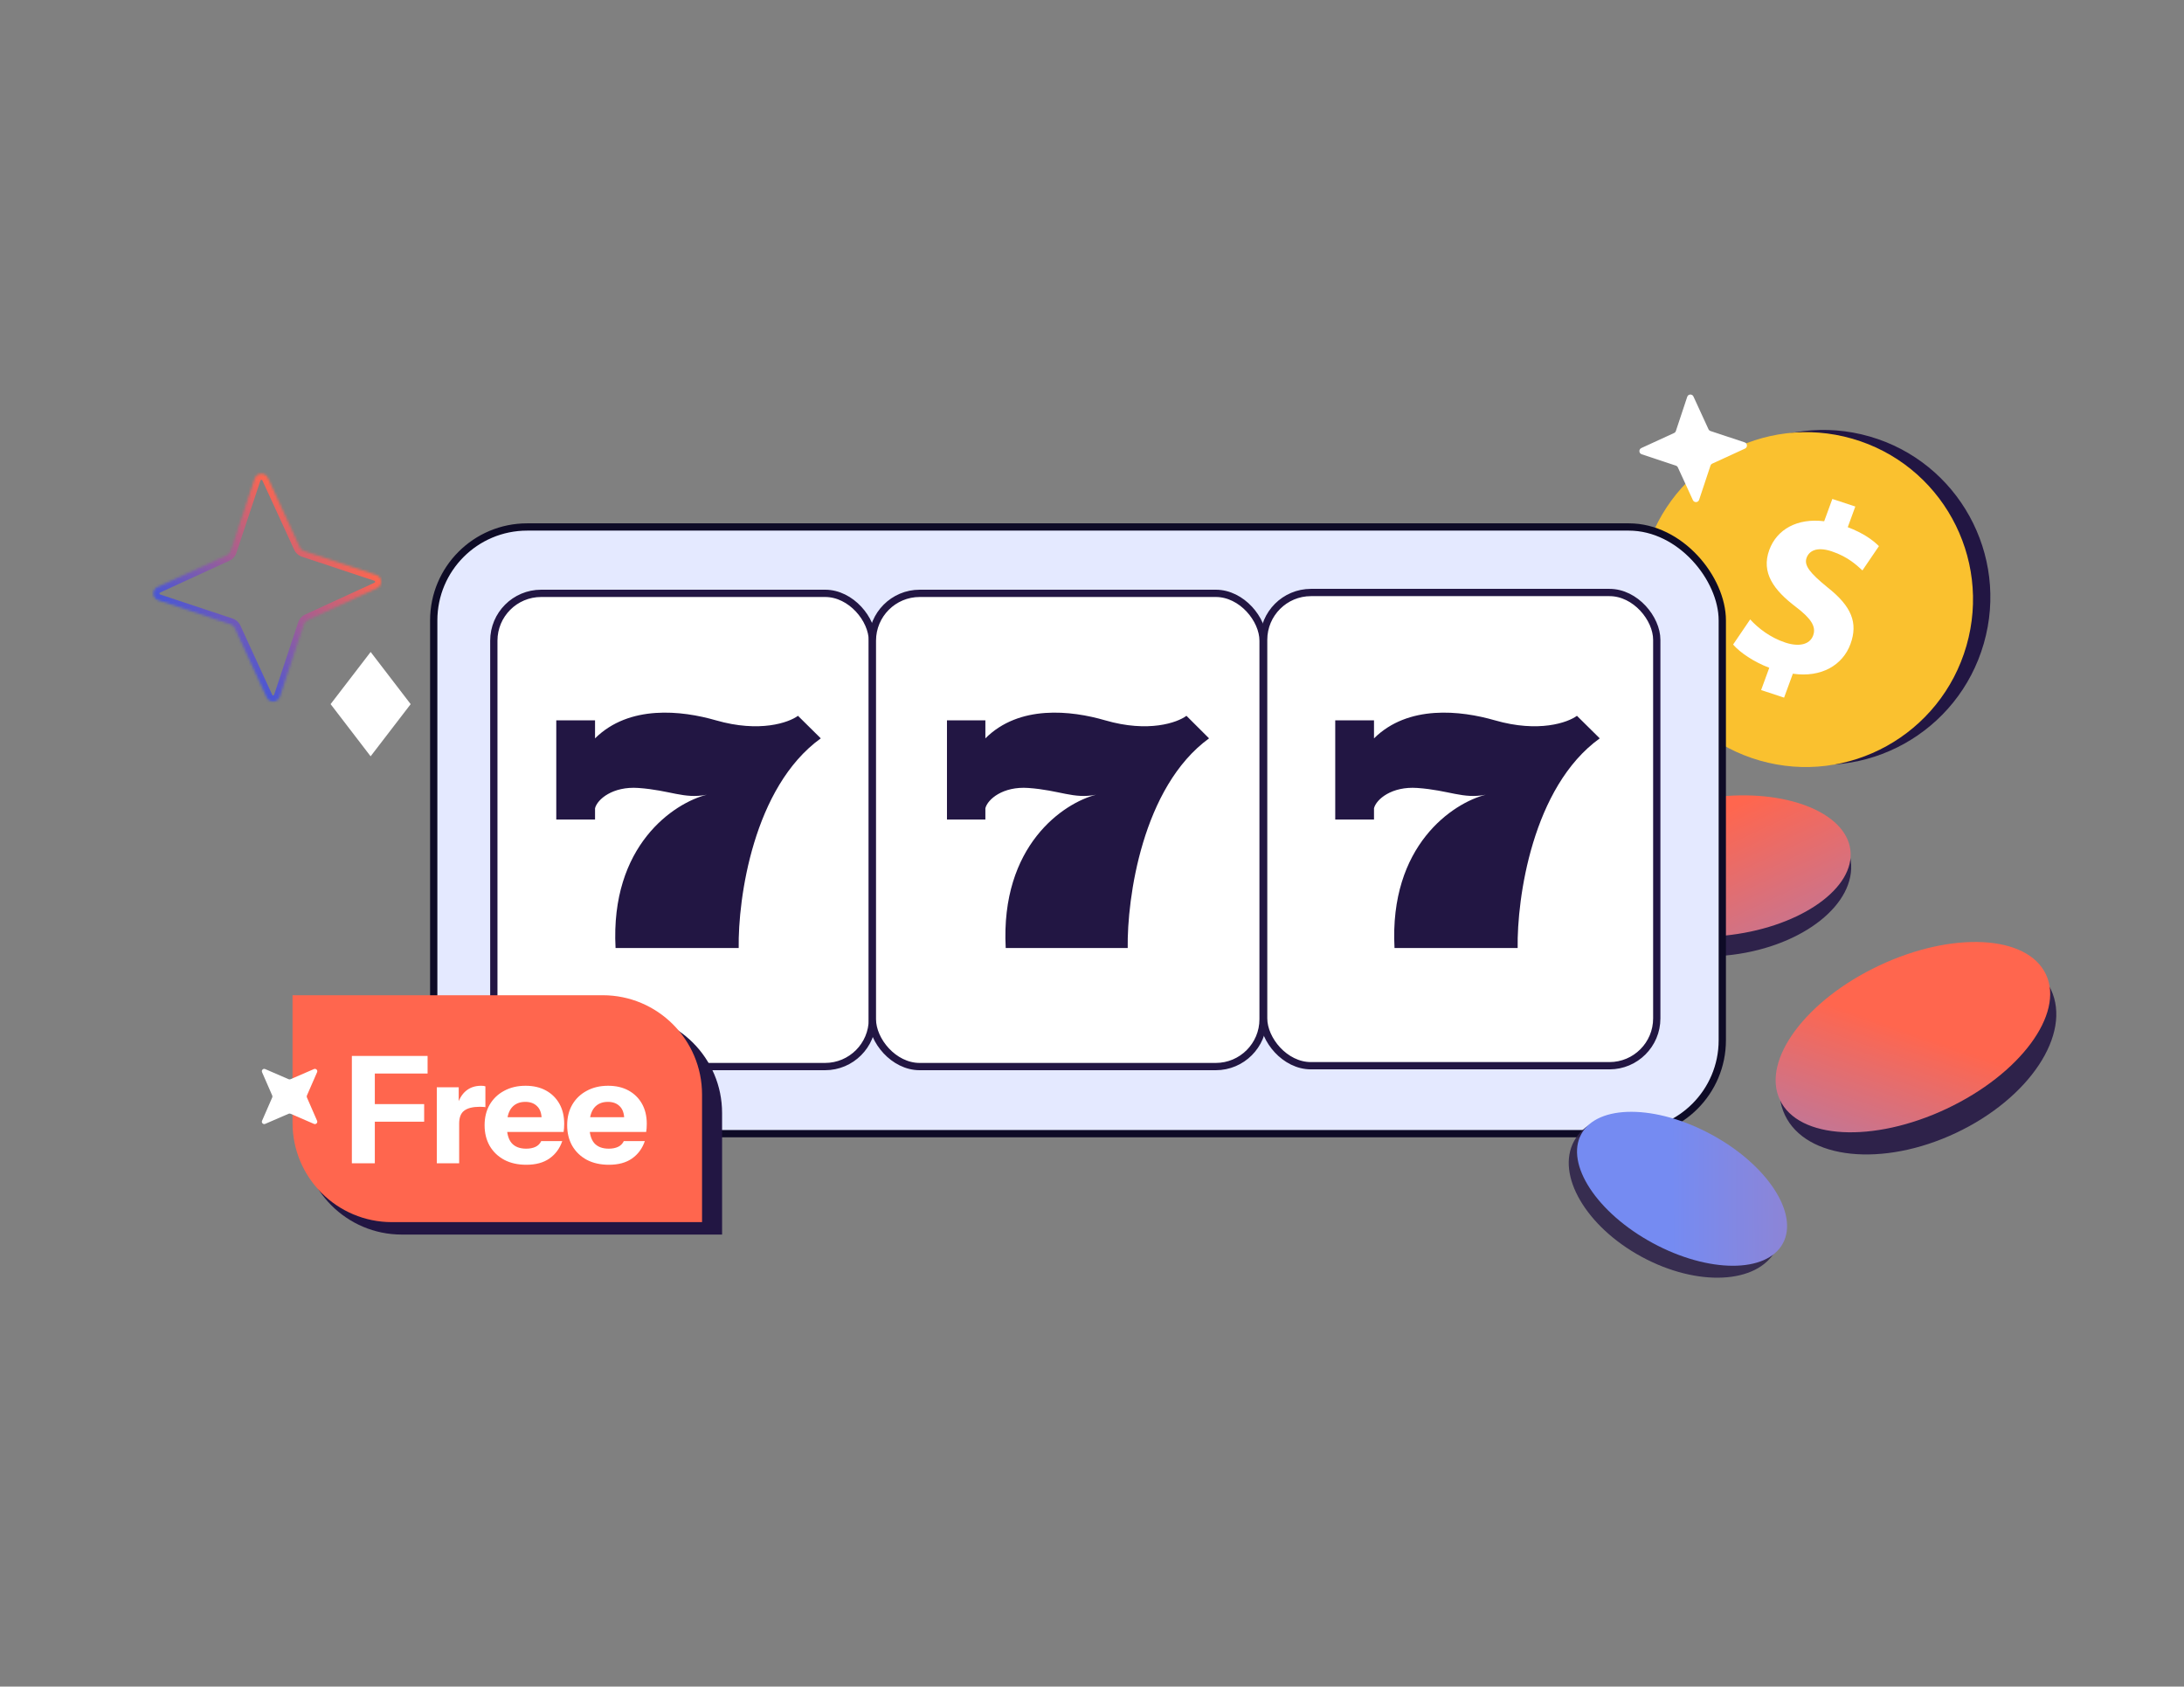 <svg width="900" height="695" viewBox="0 0 900 695" fill="none" xmlns="http://www.w3.org/2000/svg">
<rect x="0" y="0" width="900" height="695" fill="#808080" stroke="none"/>
<path d="M732.283 312.471C768.812 322.978 806.963 301.808 817.497 265.186C828.03 228.564 806.958 190.359 770.429 179.852C733.901 169.346 695.75 190.516 685.216 227.137C674.682 263.759 695.755 301.964 732.283 312.471Z" fill="#221643"/>
<path d="M725.139 313.384C761.667 323.891 799.818 302.72 810.352 266.099C820.886 229.477 799.813 191.272 763.285 180.765C726.757 170.258 688.605 191.428 678.072 228.05C667.538 264.672 688.611 302.877 725.139 313.384Z" fill="#FAC12F"/>
<path d="M725.731 284.365L729.093 275.175C722.726 272.749 717.084 268.937 714.188 265.6L721.226 255.24C724.47 258.8 729.43 262.71 735.709 264.785C741.22 266.598 745.762 265.715 747.181 261.849C748.525 258.177 746.284 254.833 740.018 250.057C730.953 243.169 725.669 236.002 729.098 226.623C732.213 218.113 740.643 213.414 751.723 214.791L755.085 205.601L764.553 208.723L761.439 217.233C767.806 219.659 771.658 222.446 774.283 225.044L767.484 235.049C765.361 233.158 761.73 229.466 754.77 227.17C748.489 225.102 745.473 227.136 744.479 229.844C743.312 233.037 745.95 236.182 753.032 241.984C763.047 249.838 765.738 256.684 762.554 265.389C759.405 273.999 750.634 279.338 738.811 277.611L735.202 287.475L725.735 284.353L725.731 284.365Z" fill="white"/>
<path d="M761.708 354.893C762.767 363.24 758.165 371.669 749.512 378.545C740.876 385.407 728.337 390.598 713.938 392.425C699.538 394.252 686.1 392.357 676.024 387.868C665.929 383.371 659.368 376.358 658.309 368.011C657.25 359.664 661.852 351.235 670.505 344.36C679.14 337.497 691.679 332.306 706.079 330.48C720.479 328.653 733.916 330.548 743.992 335.036C754.088 339.534 760.649 346.546 761.708 354.893Z" fill="#2E224A" stroke="#2E224A" stroke-width="2"/>
<ellipse cx="709.821" cy="356.873" rx="53.114" ry="28.576" transform="rotate(-7.23 709.821 356.873)" fill="url(#paint0_linear_288_8941)"/>
<path d="M844.266 408.178C848.389 416.925 846.343 427.749 839.364 438.286C832.396 448.805 820.597 458.877 805.595 465.948C790.593 473.019 775.315 475.709 762.768 474.389C750.198 473.066 740.547 467.755 736.425 459.008C732.302 450.261 734.347 439.437 741.327 428.9C748.295 418.381 760.093 408.31 775.095 401.239C790.097 394.167 805.375 391.477 817.923 392.797C830.492 394.12 840.143 399.432 844.266 408.178Z" fill="#2E224A" stroke="#2E224A" stroke-width="2"/>
<ellipse cx="788.287" cy="427.372" rx="60.61" ry="32.61" transform="rotate(-25.236 788.287 427.372)" fill="url(#paint1_linear_288_8941)"/>
<rect x="178.734" y="217.151" width="531" height="250" rx="38.5" fill="#E4E9FF" stroke="#0E0B26" stroke-width="3"/>
<rect x="203.5" y="244.5" width="156" height="195" rx="19.5" fill="white" stroke="#221643" stroke-width="3"/>
<rect x="359.5" y="244.5" width="161" height="195" rx="19.5" fill="white" stroke="#221643" stroke-width="3"/>
<rect x="520.734" y="244.151" width="162" height="195" rx="19.5" fill="white" stroke="#221643" stroke-width="3"/>
<path d="M245.209 296.82V304.253C259.303 290.318 280.915 292.756 295.01 296.82C313.052 302.023 325.079 297.75 328.838 294.962L338.234 304.253C310.421 324.319 304.094 370.213 304.407 390.651H253.665C251.41 348.288 277.783 330.884 291.252 327.478C281.855 329.336 276.217 325.621 263.062 324.692C252.538 323.949 246.148 329.336 245.209 333.052V337.697H229.234V296.82H245.209Z" fill="#221643"/>
<path d="M406.062 296.82V304.253C420.027 290.318 441.441 292.756 455.407 296.82C473.283 302.023 485.2 297.75 488.924 294.962L498.234 304.253C470.676 324.319 464.407 370.213 464.717 390.651H414.441C412.207 348.288 438.338 330.884 451.683 327.478C442.372 329.336 436.786 325.621 423.752 324.692C413.324 323.949 406.993 329.336 406.062 333.052V337.697H390.234V296.82H406.062Z" fill="#221643"/>
<path d="M566.209 296.82V304.253C580.303 290.318 601.915 292.756 616.01 296.82C634.052 302.023 646.079 297.75 649.838 294.962L659.234 304.253C631.421 324.319 625.094 370.213 625.407 390.651H574.665C572.41 348.288 598.783 330.884 612.252 327.478C602.855 329.336 597.217 325.621 584.062 324.692C573.538 323.949 567.148 329.336 566.209 333.052V337.697H550.234V296.82H566.209Z" fill="#221643"/>
<path d="M152.728 310.679L136.981 290.146L152.741 269.624L168.488 290.156L152.728 310.679Z" fill="white" stroke="white" stroke-width="1.184"/>
<mask id="path-17-inside-1_288_8941" fill="white">
<path d="M125.235 227.039L155.069 236.949C157.569 237.781 157.781 241.255 155.367 242.378L126.8 255.499C126.076 255.828 125.512 256.457 125.246 257.235L115.336 287.068C114.504 289.569 111.03 289.78 109.907 287.367L96.785 258.8C96.457 258.075 95.828 257.512 95.05 257.245L65.216 247.335C62.716 246.503 62.504 243.029 64.918 241.906L93.485 228.785C94.209 228.456 94.773 227.827 95.039 227.049L104.949 197.216C105.781 194.715 109.255 194.504 110.378 196.917L123.5 225.484C123.828 226.209 124.457 226.772 125.235 227.039Z"/>
</mask>
<path d="M125.235 227.039L124.425 229.404L124.436 229.408L124.447 229.412L125.235 227.039ZM155.069 236.949L155.858 234.577L155.857 234.576L155.069 236.949ZM155.367 242.378L156.411 244.65L156.422 244.644L155.367 242.378ZM126.8 255.499L127.833 257.776L127.844 257.771L126.8 255.499ZM125.246 257.235L122.881 256.424L122.877 256.435L122.873 256.447L125.246 257.235ZM115.336 287.068L117.708 287.858L117.708 287.857L115.336 287.068ZM109.907 287.367L107.635 288.411L107.64 288.422L109.907 287.367ZM96.785 258.8L94.509 259.833L94.514 259.843L96.785 258.8ZM95.05 257.245L95.861 254.88L95.849 254.876L95.838 254.873L95.05 257.245ZM65.216 247.335L64.427 249.707L64.428 249.708L65.216 247.335ZM64.918 241.906L63.874 239.635L63.863 239.64L64.918 241.906ZM93.485 228.785L92.452 226.508L92.441 226.513L93.485 228.785ZM95.039 227.049L97.404 227.86L97.408 227.849L97.412 227.838L95.039 227.049ZM104.949 197.216L102.577 196.426L102.577 196.428L104.949 197.216ZM110.378 196.917L112.65 195.874L112.645 195.863L110.378 196.917ZM123.5 225.484L125.776 224.452L125.771 224.441L123.5 225.484ZM124.447 229.412L154.281 239.321L155.857 234.576L126.023 224.666L124.447 229.412ZM154.28 239.321C154.402 239.362 154.455 239.415 154.486 239.458C154.525 239.512 154.559 239.595 154.565 239.697C154.571 239.799 154.547 239.885 154.514 239.943C154.488 239.989 154.439 240.052 154.313 240.111L156.422 244.644C160.887 242.567 160.504 236.122 155.858 234.577L154.28 239.321ZM154.324 240.106L125.757 253.227L127.844 257.771L156.411 244.65L154.324 240.106ZM125.768 253.222C124.393 253.846 123.362 255.02 122.881 256.424L127.611 258.045C127.662 257.894 127.759 257.809 127.833 257.776L125.768 253.222ZM122.873 256.447L112.963 286.28L117.708 287.857L127.618 258.023L122.873 256.447ZM112.964 286.279C112.923 286.402 112.869 286.455 112.827 286.485C112.772 286.525 112.69 286.559 112.587 286.564C112.485 286.57 112.4 286.546 112.341 286.513C112.296 286.488 112.232 286.439 112.174 286.312L107.64 288.422C109.718 292.887 116.162 292.503 117.708 287.858L112.964 286.279ZM112.179 286.324L99.057 257.756L94.514 259.843L107.635 288.41L112.179 286.324ZM99.062 257.767C98.439 256.392 97.265 255.362 95.861 254.88L94.239 259.61C94.391 259.662 94.475 259.758 94.509 259.832L99.062 257.767ZM95.838 254.873L66.004 244.963L64.428 249.708L94.262 259.618L95.838 254.873ZM66.005 244.963C65.883 244.922 65.83 244.869 65.799 244.826C65.76 244.772 65.726 244.689 65.72 244.587C65.714 244.485 65.738 244.399 65.771 244.341C65.797 244.295 65.846 244.232 65.972 244.173L63.863 239.64C59.398 241.717 59.781 248.162 64.427 249.707L66.005 244.963ZM65.961 244.178L94.528 231.057L92.441 226.513L63.874 239.635L65.961 244.178ZM94.517 231.062C95.892 230.438 96.923 229.264 97.404 227.86L92.674 226.239C92.623 226.39 92.526 226.475 92.452 226.508L94.517 231.062ZM97.412 227.838L107.322 198.004L102.577 196.428L92.667 226.261L97.412 227.838ZM107.321 198.005C107.362 197.882 107.416 197.83 107.458 197.799C107.513 197.759 107.595 197.726 107.698 197.72C107.8 197.714 107.885 197.738 107.944 197.771C107.989 197.797 108.053 197.845 108.111 197.972L112.645 195.863C110.567 191.397 104.123 191.781 102.577 196.426L107.321 198.005ZM108.106 197.961L121.228 226.528L125.771 224.441L112.65 195.874L108.106 197.961ZM121.223 226.517C121.846 227.892 123.02 228.923 124.425 229.404L126.046 224.674C125.895 224.622 125.81 224.526 125.776 224.452L121.223 226.517Z" fill="url(#paint2_linear_288_8941)" mask="url(#path-17-inside-1_288_8941)"/>
<ellipse cx="690.2" cy="492.71" rx="47.25" ry="28.664" transform="rotate(28.447 690.2 492.71)" fill="#2E224A" fill-opacity="0.886"/>
<ellipse cx="693.154" cy="489.86" rx="47.25" ry="25.422" transform="rotate(28.447 693.154 489.86)" fill="url(#paint3_linear_288_8941)"/>
<path d="M704.865 177.604L718.955 182.285C720.136 182.678 720.236 184.319 719.096 184.849L705.604 191.046C705.262 191.201 704.996 191.498 704.87 191.866L700.189 205.956C699.797 207.137 698.156 207.237 697.625 206.097L691.428 192.605C691.273 192.263 690.976 191.997 690.608 191.871L676.518 187.19C675.337 186.797 675.237 185.157 676.377 184.626L689.869 178.429C690.211 178.274 690.478 177.977 690.604 177.609L695.284 163.519C695.677 162.338 697.318 162.238 697.848 163.378L704.045 176.87C704.2 177.212 704.498 177.478 704.865 177.604Z" fill="white"/>
<path d="M124.605 417.688H256.612C279.229 417.688 297.563 436.022 297.563 458.638V508.722H165.556C142.94 508.722 124.605 490.387 124.605 467.771V417.688Z" fill="#221643"/>
<path d="M120.55 410.102H248.355C270.972 410.102 289.306 428.436 289.306 451.052V503.601H161.501C138.884 503.601 120.55 485.267 120.55 462.65V410.102Z" fill="#FF664E"/>
<path d="M144.999 479.351V435.124H154.459V479.351H144.999ZM149.422 462.213V454.965H174.791V462.213H149.422ZM149.422 442.373V435.124H176.203V442.373H149.422ZM180.002 479.351V448.024H189.032V455.395H189.216V479.351H180.002ZM189.216 463.012L188.418 455.579C189.155 452.917 190.363 450.89 192.042 449.498C193.721 448.106 195.809 447.41 198.307 447.41C199.085 447.41 199.659 447.491 200.027 447.655V456.255C199.822 456.173 199.536 456.132 199.167 456.132C198.799 456.091 198.348 456.071 197.816 456.071C194.867 456.071 192.697 456.603 191.305 457.668C189.912 458.691 189.216 460.473 189.216 463.012ZM216.896 479.965C213.416 479.965 210.385 479.29 207.805 477.938C205.225 476.546 203.219 474.621 201.786 472.164C200.393 469.707 199.697 466.882 199.697 463.687C199.697 460.452 200.393 457.627 201.786 455.211C203.219 452.754 205.205 450.849 207.744 449.498C210.283 448.106 213.231 447.41 216.589 447.41C219.824 447.41 222.629 448.065 225.005 449.375C227.38 450.686 229.222 452.508 230.533 454.842C231.843 457.176 232.499 459.92 232.499 463.073C232.499 463.728 232.478 464.343 232.437 464.916C232.396 465.448 232.335 465.96 232.253 466.452H205.103V460.37H224.82L223.223 461.476C223.223 458.937 222.609 457.074 221.38 455.886C220.193 454.658 218.555 454.044 216.466 454.044C214.05 454.044 212.167 454.863 210.815 456.501C209.505 458.139 208.85 460.596 208.85 463.872C208.85 467.066 209.505 469.441 210.815 470.997C212.167 472.553 214.173 473.331 216.835 473.331C218.309 473.331 219.579 473.086 220.643 472.594C221.708 472.103 222.507 471.304 223.039 470.199H231.7C230.676 473.229 228.915 475.625 226.417 477.385C223.96 479.105 220.787 479.965 216.896 479.965ZM250.925 479.965C247.445 479.965 244.414 479.29 241.834 477.938C239.254 476.546 237.248 474.621 235.815 472.164C234.422 469.707 233.726 466.882 233.726 463.687C233.726 460.452 234.422 457.627 235.815 455.211C237.248 452.754 239.234 450.849 241.773 449.498C244.312 448.106 247.26 447.41 250.618 447.41C253.853 447.41 256.659 448.065 259.034 449.375C261.409 450.686 263.252 452.508 264.562 454.842C265.872 457.176 266.528 459.92 266.528 463.073C266.528 463.728 266.507 464.343 266.466 464.916C266.425 465.448 266.364 465.96 266.282 466.452H239.132V460.37H258.849L257.252 461.476C257.252 458.937 256.638 457.074 255.41 455.886C254.222 454.658 252.584 454.044 250.495 454.044C248.079 454.044 246.196 454.863 244.844 456.501C243.534 458.139 242.879 460.596 242.879 463.872C242.879 467.066 243.534 469.441 244.844 470.997C246.196 472.553 248.202 473.331 250.864 473.331C252.338 473.331 253.608 473.086 254.672 472.594C255.737 472.103 256.536 471.304 257.068 470.199H265.729C264.705 473.229 262.944 475.625 260.446 477.385C257.989 479.105 254.816 479.965 250.925 479.965Z" fill="white"/>
<path d="M119.72 444.709L129.382 440.529C130.192 440.179 131.022 440.996 130.67 441.812L126.474 451.436C126.366 451.679 126.366 451.961 126.474 452.214L130.67 461.838C131.022 462.645 130.202 463.471 129.382 463.121L119.72 458.941C119.476 458.834 119.193 458.834 118.939 458.941L109.277 463.121C108.467 463.471 107.637 462.655 107.989 461.838L112.185 452.214C112.293 451.971 112.293 451.689 112.185 451.436L107.989 441.812C107.637 441.005 108.457 440.179 109.277 440.529L118.939 444.709C119.183 444.816 119.466 444.816 119.72 444.709Z" fill="white"/>
<defs>
<linearGradient id="paint0_linear_288_8941" x1="709.877" y1="284.699" x2="769.694" y2="470.662" gradientUnits="userSpaceOnUse">
<stop offset="0.245" stop-color="#FF664E"/>
<stop offset="1" stop-color="#758BF2"/>
</linearGradient>
<linearGradient id="paint1_linear_288_8941" x1="828.43" y1="383.859" x2="704.342" y2="510.742" gradientUnits="userSpaceOnUse">
<stop offset="0.323" stop-color="#FF664E"/>
<stop offset="1" stop-color="#758BF2"/>
</linearGradient>
<linearGradient id="paint2_linear_288_8941" x1="132.89" y1="216.747" x2="87.395" y2="267.537" gradientUnits="userSpaceOnUse">
<stop stop-color="#FF664E"/>
<stop offset="1" stop-color="#4656D7"/>
</linearGradient>
<linearGradient id="paint3_linear_288_8941" x1="930.753" y1="349.094" x2="628.234" y2="515.415" gradientUnits="userSpaceOnUse">
<stop stop-color="#FF664E"/>
<stop offset="0.812" stop-color="#758BF2"/>
</linearGradient>
</defs>
</svg>

